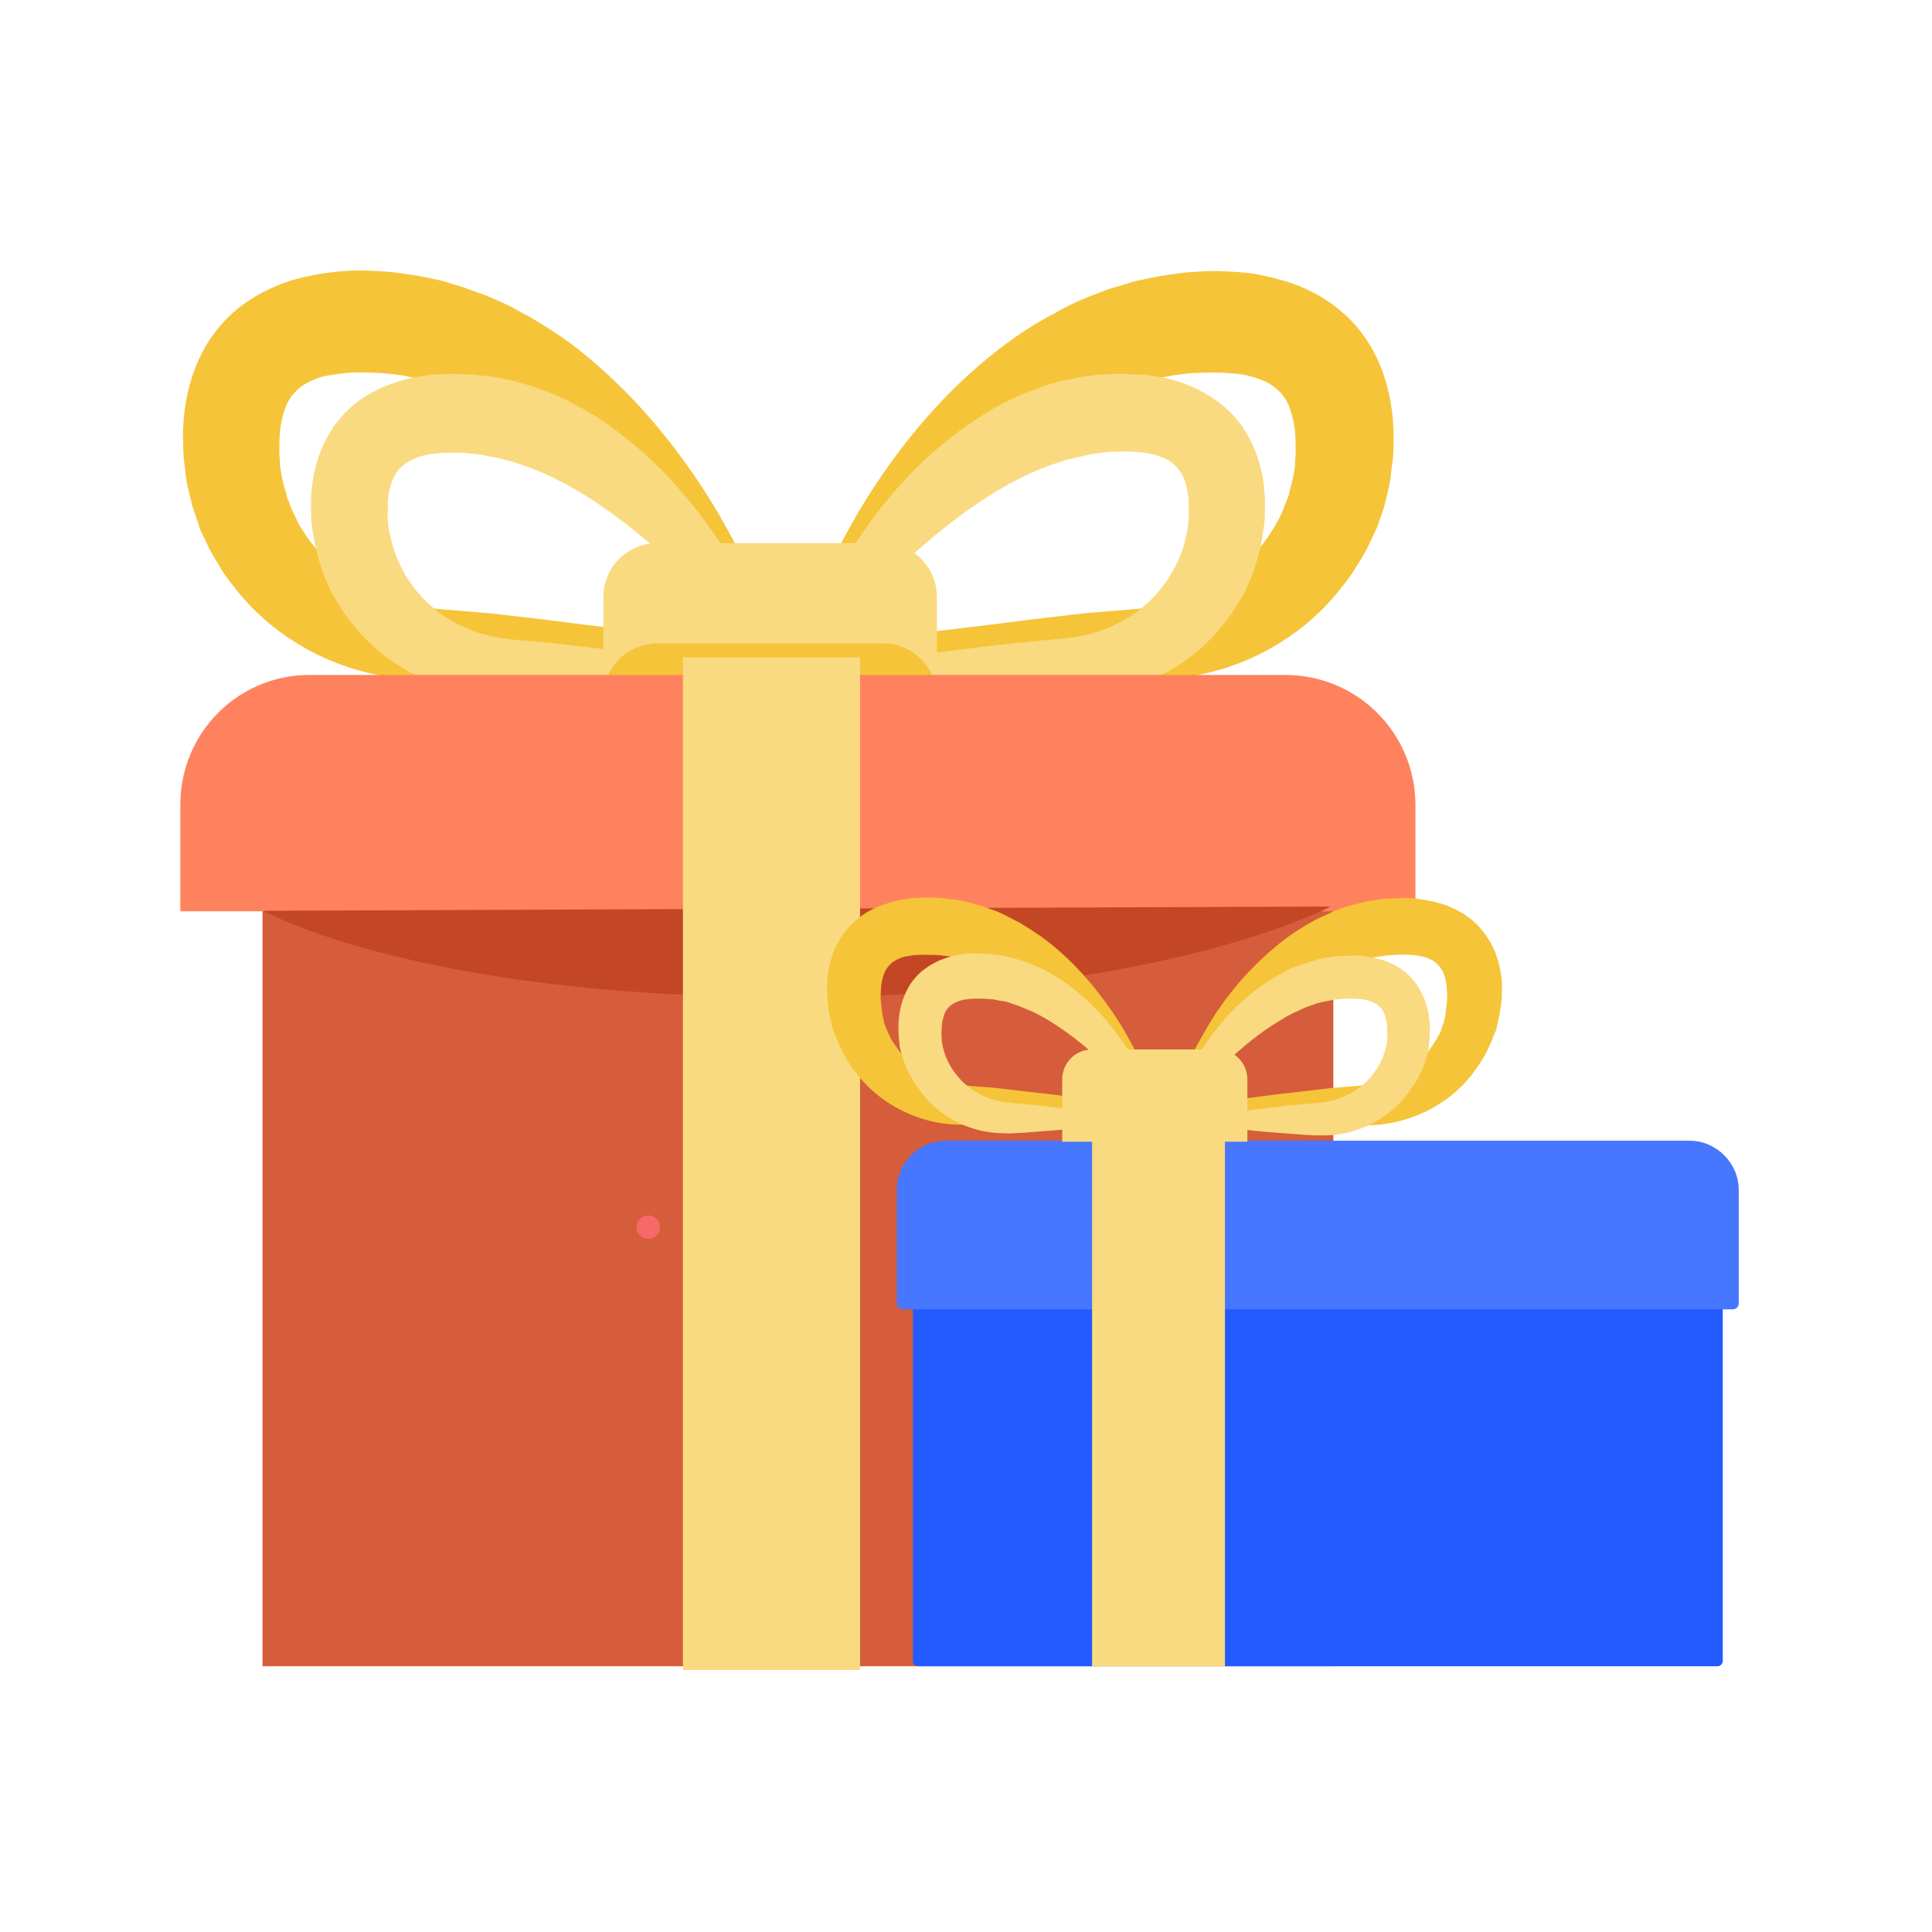 <svg width="60" height="60" viewBox="0 0 60 60" fill="none" xmlns="http://www.w3.org/2000/svg">
<g clip-path="url(#clip0_5730_11737)">
<path d="M24.855 20.114C24.838 20.098 24.838 20.064 24.838 20.031C24.838 20.015 24.838 19.998 24.855 19.982C24.855 19.982 24.855 19.982 24.855 19.965L24.871 19.915L24.888 19.832C24.904 19.783 24.921 19.716 24.937 19.667C24.97 19.551 25.004 19.435 25.053 19.335C25.136 19.12 25.202 18.888 25.302 18.673C25.468 18.242 25.666 17.811 25.865 17.38C26.279 16.535 26.743 15.723 27.274 14.928C28.334 13.354 29.627 11.879 31.234 10.686C31.631 10.388 32.062 10.106 32.51 9.858C32.742 9.742 32.957 9.609 33.189 9.493C33.421 9.377 33.653 9.278 33.901 9.178C34.15 9.095 34.382 8.979 34.647 8.913C34.896 8.847 35.144 8.747 35.409 8.698C35.675 8.648 35.923 8.582 36.188 8.549C36.453 8.515 36.718 8.466 36.983 8.449C37.249 8.433 37.514 8.416 37.795 8.416C38.077 8.433 38.342 8.433 38.624 8.466C38.906 8.482 39.187 8.549 39.486 8.615C39.784 8.698 40.082 8.764 40.38 8.897C40.977 9.145 41.573 9.526 42.054 10.056C42.534 10.587 42.849 11.216 43.031 11.829C43.214 12.442 43.28 13.039 43.28 13.602C43.28 13.884 43.28 14.166 43.23 14.447L43.181 14.862C43.164 14.994 43.131 15.143 43.098 15.276L42.998 15.69C42.965 15.823 42.915 15.955 42.866 16.088C42.816 16.22 42.783 16.353 42.717 16.485L42.534 16.866C42.418 17.132 42.269 17.364 42.12 17.596C41.987 17.844 41.805 18.06 41.639 18.275C40.264 20.031 38.11 21.059 35.956 21.092H35.559C35.426 21.092 35.31 21.075 35.177 21.075L34.432 21.026C33.935 20.992 33.438 20.959 32.957 20.926L31.499 20.81L30.074 20.661C28.201 20.462 26.462 20.247 24.855 20.114ZM25.037 20.015C27.075 19.849 28.98 19.617 30.737 19.402L32.046 19.236L33.322 19.087C33.736 19.037 34.167 19.004 34.581 18.971C34.995 18.938 35.426 18.905 35.79 18.855C36.536 18.756 37.249 18.49 37.862 18.109C38.491 17.728 39.005 17.215 39.419 16.618C39.502 16.469 39.618 16.32 39.684 16.171C39.767 16.021 39.85 15.856 39.9 15.69L39.999 15.442C40.032 15.359 40.049 15.276 40.065 15.193C40.082 15.11 40.115 15.027 40.132 14.944L40.181 14.696C40.198 14.613 40.215 14.53 40.215 14.447L40.231 14.182C40.248 14.017 40.231 13.834 40.231 13.669C40.231 13.321 40.165 13.006 40.082 12.757C39.999 12.492 39.883 12.31 39.734 12.161C39.585 12.012 39.419 11.896 39.171 11.796C39.055 11.746 38.906 11.713 38.756 11.664C38.591 11.63 38.442 11.597 38.276 11.597C37.944 11.564 37.563 11.564 37.182 11.581C37 11.581 36.818 11.614 36.619 11.63C36.437 11.647 36.254 11.697 36.056 11.73C35.873 11.763 35.691 11.813 35.492 11.863C35.31 11.912 35.128 11.979 34.945 12.028C34.581 12.161 34.216 12.31 33.852 12.476C33.669 12.558 33.487 12.658 33.305 12.741C33.123 12.84 32.957 12.94 32.775 13.039C31.366 13.884 30.008 14.978 28.732 16.187C28.085 16.784 27.473 17.43 26.843 18.093C26.528 18.424 26.23 18.756 25.915 19.087L25.451 19.601L25.219 19.866L25.103 19.998L25.053 20.064L25.02 20.098C25.02 20.098 25.02 20.081 25.02 20.064C25.07 20.031 25.053 20.015 25.037 20.015Z" fill="#F5C439"/>
<path d="M23.908 20.016C23.892 20.032 23.875 20.049 23.875 20.065C23.875 20.082 23.875 20.082 23.875 20.099L23.842 20.065L23.792 19.999L23.676 19.867L23.444 19.602L22.98 19.088C22.666 18.756 22.367 18.409 22.052 18.094C21.439 17.431 20.826 16.785 20.18 16.188C18.904 14.962 17.546 13.868 16.137 13.04C15.955 12.941 15.789 12.841 15.607 12.742C15.425 12.659 15.242 12.543 15.06 12.476C14.695 12.311 14.331 12.162 13.966 12.029C13.784 11.979 13.602 11.897 13.42 11.864C13.237 11.814 13.055 11.764 12.856 11.731C12.674 11.698 12.492 11.648 12.293 11.632C12.111 11.615 11.928 11.582 11.73 11.582C11.365 11.565 10.984 11.549 10.636 11.598C10.454 11.615 10.305 11.648 10.155 11.665C10.006 11.698 9.857 11.731 9.741 11.797C9.493 11.897 9.31 12.013 9.178 12.162C9.029 12.311 8.913 12.493 8.83 12.758C8.747 13.007 8.681 13.338 8.681 13.669C8.681 13.835 8.664 14.018 8.681 14.183L8.697 14.448C8.697 14.531 8.73 14.614 8.73 14.697L8.78 14.945C8.797 15.028 8.83 15.111 8.846 15.194C8.88 15.277 8.896 15.36 8.913 15.443L9.012 15.691C9.062 15.857 9.161 16.006 9.228 16.172C9.294 16.337 9.41 16.47 9.493 16.619C9.89 17.199 10.421 17.729 11.05 18.11C11.68 18.491 12.376 18.756 13.121 18.856C13.469 18.906 13.917 18.939 14.331 18.972C14.745 19.005 15.159 19.038 15.59 19.088L16.866 19.237L18.175 19.403C19.965 19.618 21.87 19.85 23.908 20.016ZM24.09 20.115C22.483 20.248 20.744 20.463 18.871 20.662L17.446 20.811L15.988 20.927C15.491 20.96 15.01 20.993 14.513 21.026L13.768 21.076C13.635 21.076 13.519 21.093 13.386 21.093H12.989C10.851 21.06 8.681 20.032 7.305 18.276C7.14 18.061 6.958 17.845 6.825 17.597C6.676 17.348 6.527 17.116 6.411 16.851L6.228 16.47C6.179 16.354 6.146 16.205 6.096 16.072C6.046 15.94 5.996 15.807 5.963 15.675L5.864 15.26C5.831 15.128 5.798 14.979 5.781 14.846L5.731 14.432C5.682 14.15 5.698 13.868 5.682 13.587C5.682 13.023 5.748 12.427 5.93 11.814C6.112 11.201 6.427 10.571 6.908 10.041C7.372 9.511 7.985 9.129 8.581 8.881C8.88 8.748 9.178 8.666 9.476 8.599C9.758 8.533 10.056 8.483 10.338 8.45C10.619 8.417 10.901 8.4 11.166 8.4C11.431 8.4 11.713 8.417 11.978 8.434C12.243 8.45 12.508 8.5 12.774 8.533C13.039 8.566 13.287 8.632 13.552 8.682C13.817 8.732 14.066 8.831 14.314 8.897C14.563 8.98 14.812 9.08 15.06 9.163C15.309 9.262 15.541 9.378 15.773 9.477C16.005 9.593 16.22 9.726 16.452 9.842C16.899 10.107 17.314 10.372 17.728 10.67C19.319 11.88 20.611 13.355 21.671 14.929C22.202 15.724 22.666 16.536 23.08 17.381C23.279 17.812 23.477 18.226 23.643 18.674C23.726 18.889 23.809 19.104 23.892 19.336C23.925 19.452 23.958 19.552 24.008 19.668C24.024 19.718 24.041 19.784 24.057 19.834L24.074 19.916L24.09 19.966C24.09 19.966 24.09 19.966 24.09 19.983C24.09 19.999 24.107 20.016 24.107 20.032C24.107 20.065 24.09 20.099 24.09 20.115Z" fill="#F5C439"/>
<path d="M24.753 20.827C24.753 20.811 24.737 20.777 24.753 20.761C24.753 20.744 24.753 20.728 24.77 20.728V20.711L24.787 20.678L24.803 20.612C24.82 20.562 24.836 20.529 24.836 20.479L24.919 20.214C24.985 20.032 25.035 19.866 25.101 19.684C25.234 19.336 25.383 19.004 25.549 18.673C25.864 18.01 26.245 17.364 26.659 16.734C27.488 15.492 28.515 14.332 29.791 13.387C30.105 13.155 30.437 12.94 30.785 12.725C30.967 12.625 31.133 12.526 31.315 12.443C31.497 12.36 31.68 12.261 31.878 12.194C32.077 12.128 32.26 12.045 32.458 11.979C32.657 11.912 32.856 11.846 33.055 11.813C33.254 11.78 33.469 11.714 33.668 11.697C33.883 11.664 34.082 11.631 34.298 11.631C34.513 11.614 34.728 11.598 34.944 11.614C35.159 11.631 35.375 11.631 35.607 11.647C35.822 11.664 36.054 11.714 36.286 11.763C36.518 11.83 36.75 11.879 36.982 11.995C37.446 12.194 37.926 12.492 38.307 12.907C38.688 13.321 38.937 13.818 39.086 14.299C39.235 14.779 39.285 15.243 39.285 15.69C39.285 15.922 39.285 16.138 39.252 16.353L39.202 16.685C39.186 16.801 39.153 16.9 39.136 17.016L39.053 17.347C39.02 17.447 38.987 17.563 38.954 17.662C38.92 17.762 38.887 17.878 38.838 17.977L38.705 18.275C38.622 18.474 38.49 18.673 38.374 18.855C38.258 19.054 38.125 19.22 37.993 19.386C36.916 20.777 35.209 21.573 33.502 21.606C33.287 21.606 33.071 21.606 32.889 21.589L32.309 21.556C31.912 21.54 31.53 21.506 31.149 21.473L30.006 21.374L28.879 21.258C27.388 21.092 26.013 20.926 24.753 20.827ZM24.886 20.728C26.493 20.595 28.001 20.413 29.393 20.23L30.42 20.098L31.431 19.982C31.762 19.949 32.094 19.916 32.425 19.883C32.74 19.849 33.105 19.833 33.386 19.783C33.983 19.7 34.53 19.485 35.027 19.187C35.524 18.888 35.938 18.474 36.253 18.01C36.568 17.546 36.783 17.016 36.866 16.486C36.883 16.419 36.899 16.353 36.899 16.287L36.916 16.088C36.932 15.956 36.916 15.823 36.916 15.674C36.916 15.409 36.866 15.144 36.8 14.945C36.733 14.746 36.634 14.597 36.518 14.481C36.402 14.365 36.269 14.265 36.071 14.199C35.689 14.034 35.093 14 34.496 14.034C34.347 14.034 34.198 14.067 34.049 14.083C33.9 14.1 33.751 14.133 33.618 14.166C33.469 14.199 33.32 14.232 33.187 14.265C33.038 14.299 32.889 14.365 32.757 14.398C32.475 14.497 32.177 14.613 31.895 14.746C31.746 14.812 31.613 14.895 31.464 14.961C31.315 15.028 31.183 15.127 31.05 15.193C29.94 15.856 28.863 16.718 27.852 17.679C27.338 18.159 26.858 18.656 26.361 19.17C26.112 19.435 25.88 19.7 25.632 19.965L25.267 20.363L25.085 20.562L25.002 20.661L24.952 20.711L24.936 20.744V20.728C24.919 20.761 24.903 20.744 24.886 20.728Z" fill="#F9DA80"/>
<path d="M24.057 20.729C24.041 20.729 24.041 20.745 24.041 20.762V20.778L24.024 20.745L23.974 20.695L23.892 20.596L23.709 20.397L23.328 20C23.08 19.734 22.848 19.469 22.599 19.204C22.102 18.691 21.622 18.177 21.108 17.713C20.097 16.752 19.037 15.89 17.91 15.227C17.761 15.145 17.628 15.062 17.496 14.995C17.346 14.929 17.214 14.846 17.065 14.78C16.783 14.648 16.485 14.531 16.203 14.432C16.054 14.382 15.921 14.333 15.772 14.3C15.623 14.266 15.474 14.217 15.342 14.2C15.193 14.184 15.043 14.134 14.911 14.117C14.762 14.101 14.613 14.084 14.463 14.068C13.883 14.034 13.27 14.068 12.889 14.233C12.691 14.316 12.558 14.415 12.442 14.515C12.326 14.631 12.243 14.78 12.16 14.979C12.094 15.178 12.044 15.426 12.044 15.708C12.044 15.841 12.028 15.973 12.044 16.122L12.061 16.321C12.061 16.387 12.077 16.454 12.094 16.52C12.193 17.05 12.392 17.58 12.707 18.044C13.022 18.508 13.436 18.922 13.933 19.221C14.43 19.519 14.977 19.734 15.574 19.817C15.855 19.867 16.203 19.884 16.535 19.917C16.866 19.95 17.197 19.966 17.529 20.016L18.54 20.132L19.567 20.265C20.942 20.414 22.45 20.613 24.057 20.729ZM24.19 20.828C22.93 20.927 21.555 21.093 20.064 21.259L18.937 21.375L17.794 21.474C17.413 21.507 17.015 21.524 16.634 21.557L16.054 21.59C15.872 21.607 15.656 21.607 15.441 21.607C13.751 21.574 12.044 20.762 10.951 19.386C10.818 19.204 10.669 19.038 10.569 18.856C10.454 18.674 10.338 18.475 10.238 18.276L10.106 17.978C10.056 17.879 10.023 17.763 9.99 17.663C9.956 17.564 9.923 17.448 9.89 17.348L9.807 17.017C9.791 16.901 9.758 16.802 9.741 16.686L9.691 16.354C9.658 16.139 9.658 15.907 9.658 15.691C9.658 15.244 9.708 14.78 9.857 14.3C10.006 13.819 10.255 13.322 10.636 12.908C11 12.493 11.481 12.195 11.961 11.996C12.193 11.897 12.425 11.831 12.657 11.764C12.889 11.715 13.121 11.665 13.337 11.648C13.569 11.615 13.768 11.615 13.999 11.615C14.215 11.615 14.43 11.632 14.646 11.632C14.861 11.648 15.06 11.681 15.275 11.698C15.491 11.731 15.69 11.781 15.888 11.814C16.087 11.864 16.286 11.93 16.485 11.98C16.684 12.046 16.866 12.129 17.065 12.195C17.264 12.261 17.446 12.361 17.628 12.444C17.811 12.527 17.993 12.643 18.158 12.725C18.506 12.924 18.838 13.14 19.153 13.388C20.428 14.333 21.439 15.492 22.284 16.735C22.698 17.365 23.063 18.011 23.395 18.674C23.56 19.005 23.709 19.353 23.842 19.685C23.908 19.85 23.974 20.033 24.024 20.215L24.107 20.48C24.123 20.53 24.14 20.563 24.14 20.613L24.157 20.679L24.173 20.712V20.729C24.173 20.745 24.19 20.745 24.19 20.762C24.206 20.778 24.19 20.795 24.19 20.828Z" fill="#F9DA80"/>
<path d="M18.757 22.02H29.096V18.541C29.096 17.613 28.351 16.867 27.423 16.867H20.414C19.486 16.867 18.74 17.613 18.74 18.541V22.02H18.757Z" fill="#F9DA80"/>
<path d="M18.757 25.136H29.096V21.656C29.096 20.728 28.351 19.982 27.423 19.982H20.414C19.486 19.982 18.74 20.728 18.74 21.656V25.136H18.757Z" fill="#F5C439"/>
<path d="M41.408 24.357H8.152V51.747H41.408V24.357Z" fill="#D55D3B"/>
<path d="M5.6 28.301H43.958V25.004C43.958 22.767 42.152 20.961 39.915 20.961H9.643C7.406 20.945 5.6 22.751 5.6 24.988V28.301Z" fill="#FF825E"/>
<path d="M8.184 28.285C8.184 28.285 12.906 30.969 24.488 30.969C36.07 30.969 41.323 28.152 41.323 28.152L8.184 28.285Z" fill="#C34724"/>
<path d="M26.71 20.414H21.209V51.863H26.71V20.414Z" fill="#F9DA80"/>
<path d="M19.766 38.111C19.766 38.309 19.931 38.475 20.13 38.475C20.329 38.475 20.495 38.309 20.495 38.111C20.495 37.912 20.329 37.746 20.13 37.746C19.931 37.746 19.766 37.912 19.766 38.111Z" fill="#F76968"/>
<path d="M53.337 36.42H28.515C28.416 36.42 28.35 36.503 28.35 36.586V51.581C28.35 51.681 28.433 51.747 28.515 51.747H53.337C53.436 51.747 53.502 51.664 53.502 51.581V36.586C53.502 36.503 53.436 36.42 53.337 36.42Z" fill="#245BFF"/>
<path d="M52.474 35.426H29.376C28.531 35.426 27.852 36.105 27.852 36.95V40.48C27.852 40.579 27.934 40.662 28.034 40.662H53.816C53.916 40.662 53.998 40.579 53.998 40.48V36.95C53.998 36.122 53.303 35.426 52.474 35.426Z" fill="#4776FF"/>
<path d="M38.042 35.143H33.916V51.745H38.042V35.143Z" fill="#F9DA80"/>
<path d="M36.386 34.399C36.386 34.382 36.37 34.365 36.386 34.349C36.386 34.332 36.386 34.332 36.386 34.316V34.299L36.403 34.249C36.419 34.216 36.419 34.183 36.436 34.15C36.453 34.084 36.469 34.017 36.502 33.968C36.552 33.852 36.585 33.719 36.635 33.603C36.734 33.355 36.834 33.123 36.95 32.891C37.182 32.427 37.447 31.963 37.728 31.515C38.308 30.637 39.037 29.825 39.932 29.146C40.148 28.98 40.396 28.831 40.645 28.682C40.777 28.616 40.893 28.533 41.026 28.483C41.158 28.417 41.291 28.367 41.423 28.301C41.556 28.251 41.689 28.185 41.838 28.152C41.987 28.119 42.119 28.069 42.269 28.036C42.418 28.003 42.55 27.97 42.699 27.953C42.848 27.936 42.998 27.903 43.147 27.903C43.296 27.903 43.445 27.887 43.594 27.887C43.743 27.887 43.892 27.887 44.058 27.92C44.207 27.936 44.373 27.97 44.538 28.003C44.704 28.052 44.87 28.086 45.036 28.168C45.367 28.301 45.698 28.516 45.964 28.815C46.229 29.113 46.411 29.461 46.51 29.792C46.61 30.14 46.66 30.455 46.643 30.77C46.643 30.936 46.643 31.085 46.61 31.234L46.577 31.466C46.56 31.549 46.544 31.615 46.527 31.698L46.477 31.93C46.461 32.013 46.428 32.079 46.394 32.145C46.361 32.211 46.345 32.294 46.312 32.361L46.212 32.576C46.146 32.725 46.063 32.858 45.98 32.99C45.897 33.123 45.798 33.239 45.715 33.371C44.953 34.349 43.743 34.912 42.55 34.945H42.335C42.252 34.945 42.202 34.945 42.119 34.929L41.705 34.912C41.423 34.896 41.158 34.879 40.877 34.862L40.065 34.796L39.269 34.713C38.242 34.581 37.281 34.465 36.386 34.399ZM36.486 34.332C37.612 34.249 38.673 34.117 39.667 33.984L40.396 33.901L41.109 33.819C41.341 33.785 41.573 33.769 41.805 33.752C42.036 33.736 42.285 33.719 42.484 33.686C42.898 33.636 43.296 33.487 43.644 33.272C43.992 33.056 44.29 32.775 44.505 32.443C44.555 32.361 44.621 32.278 44.654 32.195C44.704 32.112 44.754 32.029 44.77 31.93L44.82 31.797C44.837 31.747 44.853 31.698 44.853 31.665C44.87 31.615 44.886 31.565 44.886 31.532L44.903 31.383C44.903 31.333 44.92 31.284 44.92 31.234L44.936 31.085C44.953 30.985 44.936 30.886 44.936 30.803C44.936 30.604 44.903 30.438 44.853 30.289C44.804 30.14 44.737 30.041 44.654 29.958C44.572 29.875 44.472 29.809 44.34 29.759C44.273 29.726 44.191 29.709 44.108 29.693C44.025 29.676 43.942 29.66 43.843 29.66C43.66 29.643 43.445 29.643 43.23 29.66C43.13 29.66 43.031 29.676 42.915 29.693C42.815 29.709 42.716 29.726 42.6 29.742C42.501 29.759 42.401 29.792 42.285 29.809C42.186 29.842 42.086 29.875 41.97 29.908C41.771 29.974 41.556 30.057 41.357 30.157C41.258 30.206 41.158 30.256 41.059 30.306C40.959 30.356 40.86 30.422 40.761 30.472C39.965 30.936 39.22 31.549 38.507 32.211C38.143 32.543 37.811 32.907 37.463 33.272C37.298 33.454 37.115 33.636 36.95 33.835L36.701 34.117L36.569 34.266L36.502 34.332L36.469 34.365L36.453 34.382V34.365C36.502 34.349 36.486 34.332 36.486 34.332Z" fill="#F5C439"/>
<path d="M35.855 34.331C35.839 34.331 35.839 34.348 35.839 34.364V34.381L35.822 34.364L35.789 34.331L35.723 34.265L35.59 34.116L35.342 33.834C35.176 33.652 34.994 33.453 34.828 33.271C34.48 32.906 34.132 32.558 33.784 32.21C33.072 31.531 32.326 30.934 31.531 30.471C31.431 30.421 31.332 30.355 31.233 30.305C31.133 30.255 31.034 30.206 30.934 30.156C30.735 30.056 30.537 29.974 30.321 29.907C30.222 29.874 30.122 29.841 30.006 29.808C29.907 29.791 29.808 29.758 29.692 29.741C29.592 29.725 29.493 29.692 29.377 29.692C29.277 29.675 29.178 29.659 29.062 29.659C28.863 29.659 28.648 29.642 28.449 29.659C28.349 29.659 28.267 29.692 28.184 29.692C28.101 29.708 28.018 29.725 27.952 29.758C27.819 29.808 27.72 29.874 27.637 29.957C27.554 30.04 27.488 30.139 27.438 30.288C27.388 30.437 27.355 30.603 27.355 30.802C27.355 30.901 27.339 31.001 27.355 31.084L27.372 31.233C27.372 31.282 27.388 31.332 27.388 31.382L27.405 31.531C27.422 31.581 27.438 31.631 27.438 31.664C27.455 31.713 27.455 31.763 27.471 31.796L27.521 31.929C27.554 32.028 27.604 32.111 27.637 32.194C27.67 32.277 27.736 32.359 27.786 32.442C28.001 32.774 28.3 33.055 28.648 33.271C28.996 33.486 29.393 33.635 29.808 33.685C30.006 33.718 30.255 33.735 30.487 33.751C30.719 33.768 30.951 33.785 31.183 33.818L31.895 33.901L32.624 33.983C33.668 34.116 34.712 34.248 35.855 34.331ZM35.955 34.398C35.06 34.48 34.099 34.596 33.055 34.696L32.26 34.779L31.448 34.845C31.183 34.861 30.901 34.878 30.619 34.895L30.205 34.911C30.139 34.911 30.073 34.928 29.99 34.928H29.774C28.581 34.911 27.372 34.331 26.61 33.354C26.51 33.221 26.411 33.105 26.344 32.973C26.262 32.84 26.179 32.708 26.113 32.558L26.013 32.343C25.98 32.277 25.963 32.194 25.93 32.127C25.897 32.061 25.881 31.978 25.847 31.912L25.798 31.68C25.781 31.597 25.765 31.531 25.748 31.448L25.715 31.216C25.698 31.067 25.698 30.901 25.682 30.752C25.682 30.437 25.715 30.106 25.814 29.775C25.914 29.443 26.096 29.079 26.361 28.797C26.626 28.499 26.957 28.283 27.289 28.151C27.455 28.084 27.62 28.035 27.786 27.985C27.952 27.952 28.117 27.919 28.267 27.902C28.432 27.886 28.581 27.886 28.73 27.869C28.88 27.869 29.029 27.886 29.178 27.886C29.327 27.902 29.476 27.919 29.625 27.935C29.774 27.952 29.924 27.985 30.056 28.018C30.205 28.051 30.338 28.101 30.487 28.134C30.619 28.184 30.768 28.234 30.901 28.283C31.034 28.333 31.166 28.399 31.299 28.466C31.431 28.532 31.547 28.598 31.68 28.665C31.928 28.814 32.16 28.963 32.392 29.128C33.287 29.791 34 30.62 34.596 31.498C34.894 31.945 35.143 32.393 35.375 32.873C35.491 33.105 35.59 33.354 35.69 33.586C35.739 33.702 35.789 33.834 35.822 33.95C35.839 34.017 35.855 34.066 35.889 34.133C35.905 34.166 35.905 34.199 35.922 34.232L35.938 34.282V34.298C35.938 34.298 35.938 34.315 35.938 34.331C35.955 34.364 35.955 34.381 35.955 34.398Z" fill="#F5C439"/>
<path d="M36.32 34.779C36.32 34.763 36.32 34.763 36.32 34.746V34.73V34.713L36.337 34.68C36.337 34.663 36.353 34.63 36.353 34.614L36.403 34.464C36.436 34.365 36.469 34.266 36.503 34.166C36.585 33.967 36.668 33.785 36.751 33.603C36.933 33.238 37.132 32.874 37.364 32.526C37.828 31.83 38.392 31.184 39.104 30.67C39.286 30.537 39.469 30.421 39.667 30.305C39.767 30.256 39.866 30.189 39.966 30.14C40.065 30.09 40.164 30.04 40.281 30.007C40.397 29.974 40.496 29.924 40.612 29.891C40.728 29.858 40.827 29.825 40.943 29.792C41.059 29.775 41.175 29.742 41.291 29.726C41.407 29.709 41.523 29.692 41.639 29.692C41.755 29.692 41.871 29.676 41.987 29.676C42.103 29.676 42.219 29.676 42.352 29.692C42.468 29.709 42.6 29.726 42.733 29.759C42.865 29.792 42.998 29.825 43.13 29.891C43.396 29.991 43.661 30.173 43.859 30.405C44.075 30.637 44.208 30.919 44.29 31.184C44.373 31.449 44.406 31.714 44.406 31.962C44.406 32.095 44.406 32.211 44.39 32.327L44.373 32.509C44.373 32.575 44.34 32.625 44.34 32.691L44.29 32.874C44.274 32.94 44.257 32.99 44.224 33.056C44.208 33.122 44.191 33.172 44.158 33.238L44.075 33.404C44.025 33.52 43.959 33.619 43.893 33.719C43.826 33.818 43.76 33.918 43.677 34.017C43.081 34.779 42.12 35.243 41.192 35.26C41.076 35.26 40.96 35.26 40.844 35.26L40.512 35.243C40.297 35.227 40.082 35.21 39.866 35.194L39.22 35.144L38.59 35.078C37.795 34.928 37.033 34.846 36.32 34.779ZM36.403 34.73C37.298 34.663 38.126 34.564 38.905 34.464L39.485 34.398L40.048 34.332C40.231 34.315 40.413 34.299 40.595 34.282C40.778 34.266 40.976 34.249 41.126 34.232C41.457 34.183 41.755 34.067 42.037 33.901C42.319 33.735 42.55 33.503 42.716 33.255C42.898 32.99 43.014 32.708 43.064 32.41C43.064 32.377 43.081 32.343 43.081 32.294V32.178C43.097 32.095 43.081 32.029 43.081 31.946C43.081 31.797 43.048 31.648 43.014 31.548C42.981 31.432 42.932 31.349 42.865 31.283C42.799 31.217 42.733 31.167 42.617 31.117C42.401 31.018 42.07 31.001 41.739 31.018C41.656 31.018 41.573 31.035 41.49 31.035C41.407 31.051 41.324 31.068 41.242 31.084C41.159 31.101 41.076 31.117 40.993 31.134C40.91 31.151 40.827 31.184 40.744 31.217C40.579 31.267 40.43 31.333 40.264 31.416C40.181 31.449 40.098 31.498 40.032 31.532C39.949 31.565 39.883 31.614 39.8 31.664C39.17 32.029 38.59 32.509 38.027 33.039C37.745 33.304 37.464 33.586 37.199 33.868C37.066 34.017 36.933 34.166 36.801 34.315L36.602 34.547L36.503 34.663L36.453 34.713L36.42 34.746L36.403 34.763C36.403 34.763 36.403 34.763 36.403 34.746C36.42 34.746 36.403 34.746 36.403 34.73Z" fill="#F9DA80"/>
<path d="M35.939 34.729L35.922 34.746V34.763L35.906 34.746L35.872 34.713L35.823 34.663L35.723 34.547L35.524 34.315C35.392 34.166 35.259 34.017 35.127 33.868C34.862 33.586 34.58 33.304 34.298 33.039C33.735 32.509 33.138 32.029 32.525 31.664C32.442 31.614 32.376 31.581 32.293 31.532C32.211 31.498 32.144 31.449 32.061 31.416C31.896 31.349 31.747 31.283 31.581 31.217C31.498 31.2 31.415 31.167 31.332 31.134C31.249 31.117 31.167 31.084 31.084 31.084C31.001 31.067 30.918 31.051 30.835 31.034C30.752 31.034 30.669 31.018 30.587 31.018C30.255 31.001 29.924 31.018 29.708 31.117C29.592 31.167 29.526 31.217 29.46 31.283C29.394 31.349 29.344 31.432 29.311 31.548C29.278 31.664 29.244 31.797 29.244 31.946C29.244 32.029 29.228 32.095 29.244 32.178V32.294C29.244 32.327 29.261 32.36 29.261 32.41C29.311 32.708 29.427 32.99 29.609 33.255C29.791 33.52 30.023 33.735 30.288 33.901C30.57 34.067 30.868 34.183 31.2 34.232C31.349 34.249 31.548 34.266 31.73 34.282C31.912 34.299 32.094 34.315 32.277 34.332L32.84 34.398L33.42 34.464C34.199 34.564 35.044 34.663 35.939 34.729ZM36.005 34.779C35.292 34.845 34.53 34.928 33.718 35.011L33.089 35.077L32.442 35.127C32.227 35.144 32.012 35.16 31.796 35.177L31.465 35.193C31.365 35.21 31.233 35.193 31.117 35.193C30.172 35.177 29.228 34.729 28.631 33.951C28.565 33.851 28.482 33.752 28.416 33.652C28.35 33.553 28.283 33.437 28.234 33.338L28.151 33.172C28.134 33.122 28.101 33.056 28.085 32.99C28.068 32.923 28.052 32.874 28.018 32.807L27.969 32.625C27.952 32.559 27.936 32.509 27.936 32.443L27.919 32.261C27.902 32.145 27.902 32.012 27.902 31.896C27.902 31.647 27.936 31.382 28.018 31.117C28.101 30.852 28.234 30.57 28.449 30.338C28.648 30.107 28.93 29.941 29.178 29.825C29.311 29.775 29.443 29.725 29.576 29.692C29.708 29.659 29.824 29.642 29.957 29.626C30.09 29.609 30.206 29.609 30.322 29.609C30.438 29.609 30.553 29.626 30.669 29.626C30.785 29.626 30.901 29.659 31.017 29.659C31.133 29.676 31.249 29.709 31.365 29.725C31.481 29.759 31.581 29.792 31.697 29.825C31.813 29.858 31.912 29.908 32.028 29.941C32.128 29.991 32.244 30.04 32.343 30.073C32.442 30.123 32.542 30.173 32.641 30.239C32.84 30.355 33.022 30.471 33.205 30.604C33.917 31.134 34.48 31.78 34.944 32.459C35.176 32.807 35.375 33.172 35.557 33.536C35.64 33.719 35.723 33.917 35.806 34.1C35.839 34.199 35.872 34.299 35.906 34.398L35.955 34.547C35.955 34.564 35.972 34.597 35.972 34.613L35.988 34.647V34.663V34.68C36.022 34.763 36.005 34.779 36.005 34.779Z" fill="#F9DA80"/>
<path d="M32.988 35.458H38.738V33.52C38.738 33.006 38.324 32.592 37.81 32.592H33.916C33.403 32.592 32.988 33.006 32.988 33.52V35.458Z" fill="#F9DA80"/>
</g>
<defs>
<clipPath id="clip0_5730_11737">
<rect width="48.4" height="43.462" fill="white" transform="translate(5.6 8.4)"/>
</clipPath>
</defs>
</svg>
